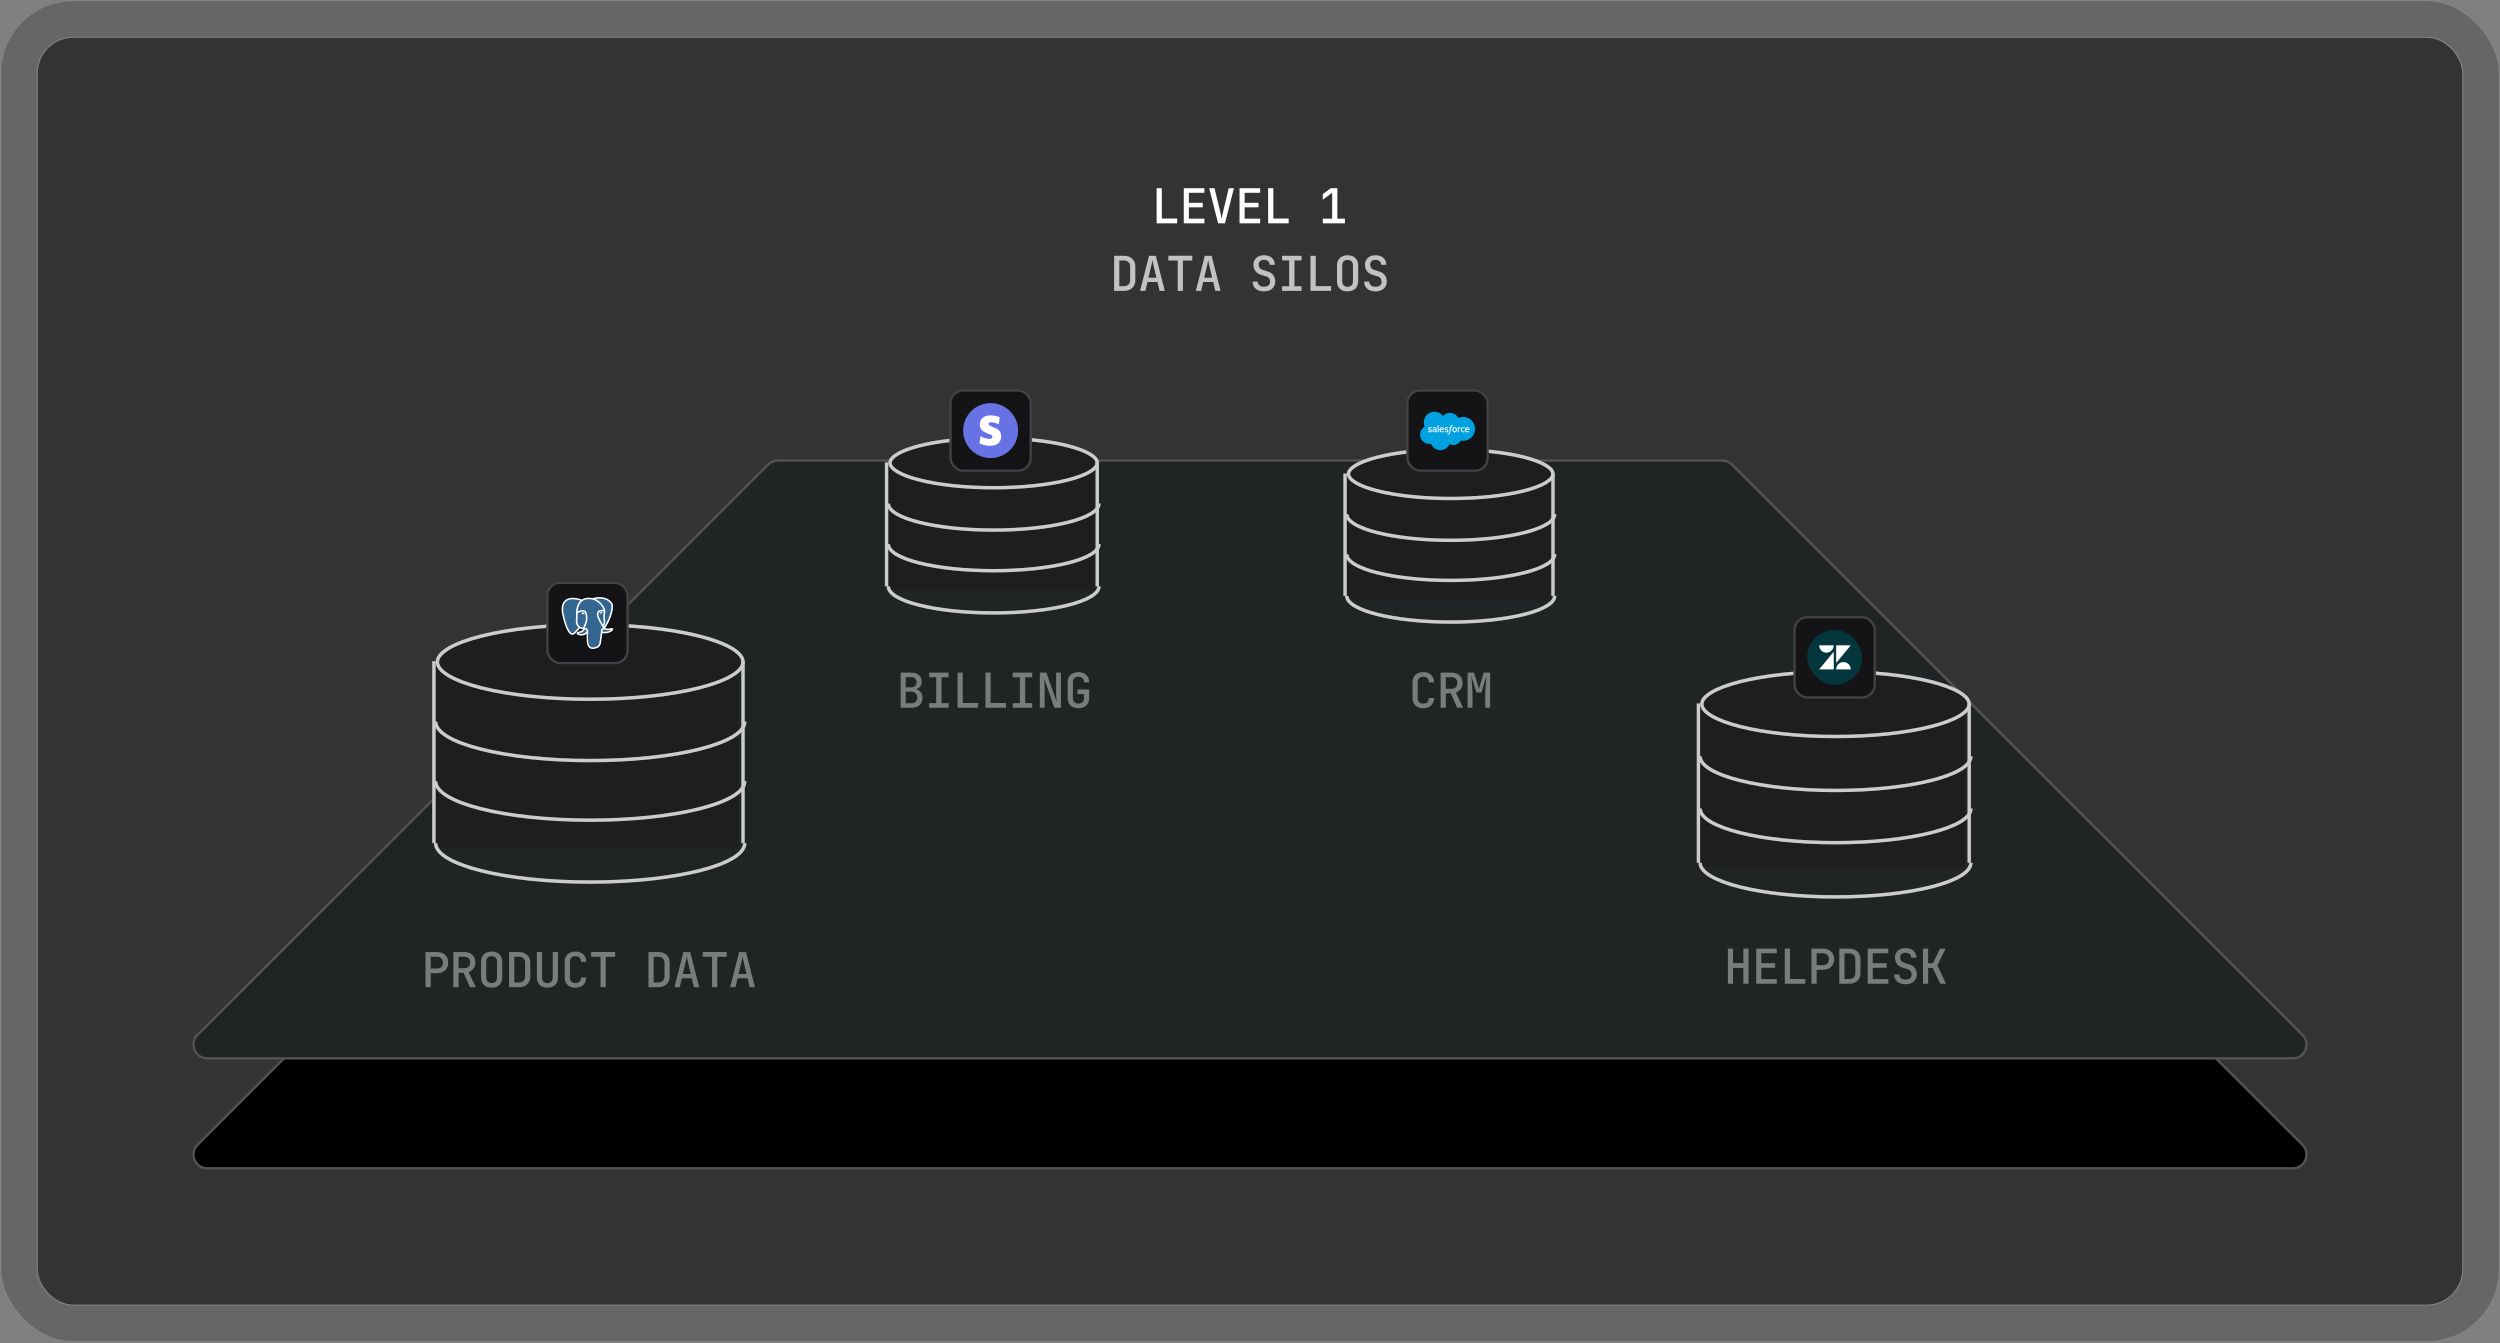 <svg width="2183" height="1173" viewBox="0 0 2183 1173" fill="none" xmlns="http://www.w3.org/2000/svg">
<rect x="0" y="0" width="2183" height="1173" fill="#808080" stroke="none"/>
<rect width="2183" height="1172.16" rx="64" fill="black" fill-opacity="0.2"/>
<rect x="0.5" y="0.5" width="2182" height="1171.16" rx="63.5" stroke="white" stroke-opacity="0.2"/>
<rect x="32" y="32" width="2119" height="1108.16" rx="32" fill="black" fill-opacity="0.5"/>
<rect x="32.5" y="32.5" width="2118" height="1107.16" rx="31.5" stroke="white" stroke-opacity="0.4"/>
<path d="M1503.84 498.158H681.995H679.165C675.983 498.158 672.931 499.421 670.681 501.671L172.495 999.671C164.933 1007.23 170.286 1020.16 180.978 1020.16H2002.02C2012.71 1020.16 2018.07 1007.23 2010.51 999.671L1512.32 501.671C1510.07 499.421 1507.02 498.158 1503.84 498.158Z" fill="black" stroke="#545454" stroke-width="2"/>
<path d="M1503.84 402.158H681.995H679.165C675.983 402.158 672.931 403.421 670.681 405.671L172.495 903.671C164.933 911.23 170.286 924.158 180.978 924.158H2002.02C2012.71 924.158 2018.07 911.23 2010.51 903.671L1512.32 405.671C1510.07 403.421 1507.02 402.158 1503.84 402.158Z" fill="#202425" stroke="#545454" stroke-width="2"/>
<rect x="775.661" y="403.995" width="179.899" height="110.915" fill="#1E1E1E"/>
<path d="M959.618 475.157C959.618 487.969 918.438 498.355 867.639 498.355C816.841 498.355 775.661 487.969 775.661 475.157" stroke="white" stroke-width="3"/>
<path d="M959.618 475.157C959.618 487.969 918.438 498.355 867.639 498.355C816.841 498.355 775.661 487.969 775.661 475.157" stroke="black" stroke-opacity="0.2" stroke-width="3"/>
<path d="M959.618 512.001C959.618 524.813 918.438 535.199 867.639 535.199C816.841 535.199 775.661 524.813 775.661 512.001" stroke="white" stroke-width="3"/>
<path d="M959.618 512.001C959.618 524.813 918.438 535.199 867.639 535.199C816.841 535.199 775.661 524.813 775.661 512.001" stroke="black" stroke-opacity="0.2" stroke-width="3"/>
<path d="M959.618 439.677C959.618 452.489 918.438 462.875 867.639 462.875C816.841 462.875 775.661 452.489 775.661 439.677" stroke="white" stroke-width="3"/>
<path d="M959.618 439.677C959.618 452.489 918.438 462.875 867.639 462.875C816.841 462.875 775.661 452.489 775.661 439.677" stroke="black" stroke-opacity="0.2" stroke-width="3"/>
<path d="M958.118 404.198C958.118 406.55 956.194 409.213 951.621 411.939C947.146 414.608 940.569 417.064 932.311 419.147C915.818 423.307 892.952 425.896 867.639 425.896C842.327 425.896 819.461 423.307 802.968 419.147C794.71 417.064 788.133 414.608 783.657 411.939C779.085 409.213 777.161 406.55 777.161 404.198C777.161 401.846 779.085 399.183 783.657 396.457C788.133 393.788 794.71 391.332 802.968 389.249C819.461 385.089 842.327 382.5 867.639 382.5C892.952 382.5 915.818 385.089 932.311 389.249C940.569 391.332 947.146 393.788 951.621 396.457C956.194 399.183 958.118 401.846 958.118 404.198Z" fill="#1E1E1E"/>
<path d="M958.118 404.198C958.118 406.55 956.194 409.213 951.621 411.939C947.146 414.608 940.569 417.064 932.311 419.147C915.818 423.307 892.952 425.896 867.639 425.896C842.327 425.896 819.461 423.307 802.968 419.147C794.71 417.064 788.133 414.608 783.657 411.939C779.085 409.213 777.161 406.55 777.161 404.198C777.161 401.846 779.085 399.183 783.657 396.457C788.133 393.788 794.71 391.332 802.968 389.249C819.461 385.089 842.327 382.5 867.639 382.5C892.952 382.5 915.818 385.089 932.311 389.249C940.569 391.332 947.146 393.788 951.621 396.457C956.194 399.183 958.118 401.846 958.118 404.198Z" stroke="white" stroke-width="3"/>
<path d="M958.118 404.198C958.118 406.55 956.194 409.213 951.621 411.939C947.146 414.608 940.569 417.064 932.311 419.147C915.818 423.307 892.952 425.896 867.639 425.896C842.327 425.896 819.461 423.307 802.968 419.147C794.71 417.064 788.133 414.608 783.657 411.939C779.085 409.213 777.161 406.55 777.161 404.198C777.161 401.846 779.085 399.183 783.657 396.457C788.133 393.788 794.71 391.332 802.968 389.249C819.461 385.089 842.327 382.5 867.639 382.5C892.952 382.5 915.818 385.089 932.311 389.249C940.569 391.332 947.146 393.788 951.621 396.457C956.194 399.183 958.118 401.846 958.118 404.198Z" stroke="black" stroke-opacity="0.2" stroke-width="3"/>
<line x1="958.118" y1="512.001" x2="958.118" y2="403.743" stroke="#CCCCCC" stroke-width="3"/>
<line x1="774.161" y1="512.001" x2="774.161" y2="403.743" stroke="#CCCCCC" stroke-width="3"/>
<rect x="1176" y="413.695" width="177.551" height="109.468" fill="#1E1E1E"/>
<path d="M1357.56 483.928C1357.56 496.573 1316.91 506.824 1266.78 506.824C1216.64 506.824 1176 496.573 1176 483.928" stroke="white" stroke-width="3"/>
<path d="M1357.56 483.928C1357.56 496.573 1316.91 506.824 1266.78 506.824C1216.64 506.824 1176 496.573 1176 483.928" stroke="black" stroke-opacity="0.2" stroke-width="3"/>
<path d="M1357.56 520.292C1357.56 532.936 1316.91 543.187 1266.78 543.187C1216.64 543.187 1176 532.936 1176 520.292" stroke="white" stroke-width="3"/>
<path d="M1357.56 520.292C1357.56 532.936 1316.91 543.187 1266.78 543.187C1216.64 543.187 1176 532.936 1176 520.292" stroke="black" stroke-opacity="0.2" stroke-width="3"/>
<path d="M1357.56 448.912C1357.56 461.556 1316.91 471.807 1266.78 471.807C1216.64 471.807 1176 461.556 1176 448.912" stroke="white" stroke-width="3"/>
<path d="M1357.56 448.912C1357.56 461.556 1316.91 471.807 1266.78 471.807C1216.64 471.807 1176 461.556 1176 448.912" stroke="black" stroke-opacity="0.2" stroke-width="3"/>
<path d="M1356.06 413.895C1356.06 416.205 1354.17 418.829 1349.65 421.519C1345.24 424.152 1338.75 426.575 1330.6 428.63C1314.32 432.735 1291.76 435.291 1266.78 435.291C1241.8 435.291 1219.23 432.735 1202.96 428.63C1194.81 426.575 1188.32 424.152 1183.9 421.519C1179.39 418.829 1177.5 416.205 1177.5 413.895C1177.5 411.585 1179.39 408.962 1183.9 406.272C1188.32 403.639 1194.81 401.216 1202.96 399.16C1219.23 395.055 1241.8 392.5 1266.78 392.5C1291.76 392.5 1314.32 395.055 1330.6 399.16C1338.75 401.216 1345.24 403.639 1349.65 406.272C1354.17 408.962 1356.06 411.585 1356.06 413.895Z" fill="#1E1E1E"/>
<path d="M1356.06 413.895C1356.06 416.205 1354.17 418.829 1349.65 421.519C1345.24 424.152 1338.75 426.575 1330.6 428.63C1314.32 432.735 1291.76 435.291 1266.78 435.291C1241.8 435.291 1219.23 432.735 1202.96 428.63C1194.81 426.575 1188.32 424.152 1183.9 421.519C1179.39 418.829 1177.5 416.205 1177.5 413.895C1177.5 411.585 1179.39 408.962 1183.9 406.272C1188.32 403.639 1194.81 401.216 1202.96 399.16C1219.23 395.055 1241.8 392.5 1266.78 392.5C1291.76 392.5 1314.32 395.055 1330.6 399.16C1338.75 401.216 1345.24 403.639 1349.65 406.272C1354.17 408.962 1356.06 411.585 1356.06 413.895Z" stroke="white" stroke-width="3"/>
<path d="M1356.06 413.895C1356.06 416.205 1354.17 418.829 1349.65 421.519C1345.24 424.152 1338.75 426.575 1330.6 428.63C1314.32 432.735 1291.76 435.291 1266.78 435.291C1241.8 435.291 1219.23 432.735 1202.96 428.63C1194.81 426.575 1188.32 424.152 1183.9 421.519C1179.39 418.829 1177.5 416.205 1177.5 413.895C1177.5 411.585 1179.39 408.962 1183.9 406.272C1188.32 403.639 1194.81 401.216 1202.96 399.16C1219.23 395.055 1241.8 392.5 1266.78 392.5C1291.76 392.5 1314.32 395.055 1330.6 399.16C1338.75 401.216 1345.24 403.639 1349.65 406.272C1354.17 408.962 1356.06 411.585 1356.06 413.895Z" stroke="black" stroke-opacity="0.2" stroke-width="3"/>
<line x1="1356.06" y1="520.292" x2="1356.06" y2="413.447" stroke="#CCCCCC" stroke-width="3"/>
<line x1="1174.5" y1="520.292" x2="1174.5" y2="413.447" stroke="#CCCCCC" stroke-width="3"/>
<rect x="1484.56" y="614.554" width="231.218" height="142.555" fill="#1E1E1E"/>
<path d="M1720.99 706.017C1720.99 722.484 1668.07 735.833 1602.78 735.833C1537.49 735.833 1484.56 722.484 1484.56 706.017" stroke="white" stroke-width="3"/>
<path d="M1720.99 706.017C1720.99 722.484 1668.07 735.833 1602.78 735.833C1537.49 735.833 1484.56 722.484 1484.56 706.017" stroke="black" stroke-opacity="0.2" stroke-width="3"/>
<path d="M1720.99 753.371C1720.99 769.838 1668.07 783.187 1602.78 783.187C1537.49 783.187 1484.56 769.838 1484.56 753.371" stroke="white" stroke-width="3"/>
<path d="M1720.99 753.371C1720.99 769.838 1668.07 783.187 1602.78 783.187C1537.49 783.187 1484.56 769.838 1484.56 753.371" stroke="black" stroke-opacity="0.2" stroke-width="3"/>
<path d="M1720.99 660.416C1720.99 676.883 1668.07 690.231 1602.78 690.231C1537.49 690.231 1484.56 676.883 1484.56 660.416" stroke="white" stroke-width="3"/>
<path d="M1720.99 660.416C1720.99 676.883 1668.07 690.231 1602.78 690.231C1537.49 690.231 1484.56 676.883 1484.56 660.416" stroke="black" stroke-opacity="0.2" stroke-width="3"/>
<path d="M1719.49 614.816C1719.49 618.081 1716.84 621.615 1710.94 625.133C1705.13 628.594 1696.64 631.762 1686 634.444C1664.76 639.802 1635.34 643.131 1602.78 643.131C1570.22 643.131 1540.79 639.802 1519.55 634.444C1508.92 631.762 1500.42 628.594 1494.62 625.133C1488.72 621.615 1486.06 618.081 1486.06 614.816C1486.06 611.55 1488.72 608.017 1494.62 604.498C1500.42 601.038 1508.92 597.869 1519.55 595.187C1540.79 589.83 1570.22 586.5 1602.78 586.5C1635.34 586.5 1664.76 589.83 1686 595.187C1696.64 597.869 1705.13 601.038 1710.94 604.498C1716.84 608.017 1719.49 611.55 1719.49 614.816Z" fill="#1E1E1E"/>
<path d="M1719.49 614.816C1719.49 618.081 1716.84 621.615 1710.94 625.133C1705.13 628.594 1696.64 631.762 1686 634.444C1664.76 639.802 1635.34 643.131 1602.78 643.131C1570.22 643.131 1540.79 639.802 1519.55 634.444C1508.92 631.762 1500.42 628.594 1494.62 625.133C1488.72 621.615 1486.06 618.081 1486.06 614.816C1486.06 611.55 1488.72 608.017 1494.62 604.498C1500.42 601.038 1508.92 597.869 1519.55 595.187C1540.79 589.83 1570.22 586.5 1602.78 586.5C1635.34 586.5 1664.76 589.83 1686 595.187C1696.64 597.869 1705.13 601.038 1710.94 604.498C1716.84 608.017 1719.49 611.55 1719.49 614.816Z" stroke="white" stroke-width="3"/>
<path d="M1719.49 614.816C1719.49 618.081 1716.84 621.615 1710.94 625.133C1705.13 628.594 1696.64 631.762 1686 634.444C1664.76 639.802 1635.34 643.131 1602.78 643.131C1570.22 643.131 1540.79 639.802 1519.55 634.444C1508.92 631.762 1500.42 628.594 1494.62 625.133C1488.72 621.615 1486.06 618.081 1486.06 614.816C1486.06 611.55 1488.72 608.017 1494.62 604.498C1500.42 601.038 1508.92 597.869 1519.55 595.187C1540.79 589.83 1570.22 586.5 1602.78 586.5C1635.34 586.5 1664.76 589.83 1686 595.187C1696.64 597.869 1705.13 601.038 1710.94 604.498C1716.84 608.017 1719.49 611.55 1719.49 614.816Z" stroke="black" stroke-opacity="0.2" stroke-width="3"/>
<line x1="1719.5" y1="753.371" x2="1719.5" y2="614.231" stroke="#CCCCCC" stroke-width="3"/>
<line x1="1483.06" y1="753.371" x2="1483.06" y2="614.231" stroke="#CCCCCC" stroke-width="3"/>
<rect x="380.408" y="577.738" width="263.952" height="162.738" fill="#1E1E1E"/>
<path d="M650.314 682.15C650.314 700.948 589.894 716.187 515.361 716.187C440.829 716.187 380.408 700.948 380.408 682.15" stroke="white" stroke-width="3"/>
<path d="M650.314 682.15C650.314 700.948 589.894 716.187 515.361 716.187C440.829 716.187 380.408 700.948 380.408 682.15" stroke="black" stroke-opacity="0.2" stroke-width="3"/>
<path d="M650.314 736.208C650.314 755.007 589.894 770.245 515.361 770.245C440.829 770.245 380.408 755.007 380.408 736.208" stroke="white" stroke-width="3"/>
<path d="M650.314 736.208C650.314 755.007 589.894 770.245 515.361 770.245C440.829 770.245 380.408 755.007 380.408 736.208" stroke="black" stroke-opacity="0.2" stroke-width="3"/>
<path d="M650.314 630.093C650.314 648.891 589.894 664.13 515.361 664.13C440.829 664.13 380.408 648.891 380.408 630.093" stroke="white" stroke-width="3"/>
<path d="M650.314 630.093C650.314 648.891 589.894 664.13 515.361 664.13C440.829 664.13 380.408 648.891 380.408 630.093" stroke="black" stroke-opacity="0.2" stroke-width="3"/>
<path d="M648.814 578.037C648.814 581.885 645.688 585.974 638.941 589.997C632.291 593.963 622.567 597.587 610.421 600.65C586.15 606.771 552.541 610.574 515.361 610.574C478.182 610.574 444.572 606.771 420.302 600.65C408.155 597.587 398.432 593.963 391.782 589.997C385.035 585.974 381.908 581.885 381.908 578.037C381.908 574.189 385.035 570.1 391.782 566.077C398.432 562.111 408.155 558.487 420.302 555.424C444.572 549.302 478.182 545.5 515.361 545.5C552.541 545.5 586.15 549.302 610.421 555.424C622.567 558.487 632.291 562.111 638.941 566.077C645.688 570.1 648.814 574.189 648.814 578.037Z" fill="#1E1E1E"/>
<path d="M648.814 578.037C648.814 581.885 645.688 585.974 638.941 589.997C632.291 593.963 622.567 597.587 610.421 600.65C586.15 606.771 552.541 610.574 515.361 610.574C478.182 610.574 444.572 606.771 420.302 600.65C408.155 597.587 398.432 593.963 391.782 589.997C385.035 585.974 381.908 581.885 381.908 578.037C381.908 574.189 385.035 570.1 391.782 566.077C398.432 562.111 408.155 558.487 420.302 555.424C444.572 549.302 478.182 545.5 515.361 545.5C552.541 545.5 586.15 549.302 610.421 555.424C622.567 558.487 632.291 562.111 638.941 566.077C645.688 570.1 648.814 574.189 648.814 578.037Z" stroke="white" stroke-width="3"/>
<path d="M648.814 578.037C648.814 581.885 645.688 585.974 638.941 589.997C632.291 593.963 622.567 597.587 610.421 600.65C586.15 606.771 552.541 610.574 515.361 610.574C478.182 610.574 444.572 606.771 420.302 600.65C408.155 597.587 398.432 593.963 391.782 589.997C385.035 585.974 381.908 581.885 381.908 578.037C381.908 574.189 385.035 570.1 391.782 566.077C398.432 562.111 408.155 558.487 420.302 555.424C444.572 549.302 478.182 545.5 515.361 545.5C552.541 545.5 586.15 549.302 610.421 555.424C622.567 558.487 632.291 562.111 638.941 566.077C645.688 570.1 648.814 574.189 648.814 578.037Z" stroke="black" stroke-opacity="0.2" stroke-width="3"/>
<line x1="648.814" y1="736.208" x2="648.814" y2="577.37" stroke="#CCCCCC" stroke-width="3"/>
<line x1="378.908" y1="736.208" x2="378.908" y2="577.37" stroke="#CCCCCC" stroke-width="3"/>
<path opacity="0.7" d="M972.848 254V223.34H981.416C983.432 223.34 985.182 223.732 986.666 224.516C988.15 225.272 989.298 226.35 990.11 227.75C990.95 229.15 991.37 230.802 991.37 232.706V244.592C991.37 246.468 990.95 248.12 990.11 249.548C989.298 250.976 988.15 252.082 986.666 252.866C985.182 253.622 983.432 254 981.416 254H972.848ZM977.384 249.884H981.416C983.096 249.884 984.412 249.422 985.364 248.498C986.344 247.546 986.834 246.244 986.834 244.592V232.706C986.834 231.082 986.344 229.808 985.364 228.884C984.412 227.932 983.096 227.456 981.416 227.456H977.384V249.884ZM995.512 254L1003.32 223.34H1009.29L1017.1 254H1012.52L1010.67 246.23H1001.98L1000.13 254H995.512ZM1002.82 242.492H1009.79L1007.69 233.63C1007.33 232.062 1007.02 230.704 1006.77 229.556C1006.54 228.38 1006.39 227.582 1006.31 227.162C1006.22 227.582 1006.07 228.38 1005.84 229.556C1005.62 230.704 1005.31 232.048 1004.92 233.588L1002.82 242.492ZM1028.38 254V227.498H1020.19V223.298H1041.11V227.498H1032.92V254H1028.38ZM1044.2 254L1052.01 223.34H1057.97L1065.79 254H1061.21L1059.36 246.23H1050.67L1048.82 254H1044.2ZM1051.51 242.492H1058.48L1056.38 233.63C1056.01 232.062 1055.71 230.704 1055.45 229.556C1055.23 228.38 1055.08 227.582 1054.99 227.162C1054.91 227.582 1054.75 228.38 1054.53 229.556C1054.31 230.704 1054 232.048 1053.61 233.588L1051.51 242.492ZM1103.81 254.42C1101.73 254.42 1099.96 254.084 1098.47 253.412C1096.99 252.712 1095.84 251.732 1095.03 250.472C1094.22 249.184 1093.81 247.658 1093.81 245.894H1098.3C1098.3 247.294 1098.79 248.4 1099.77 249.212C1100.75 249.996 1102.11 250.388 1103.85 250.388C1105.47 250.388 1106.75 249.996 1107.67 249.212C1108.59 248.428 1109.06 247.35 1109.06 245.978C1109.06 244.83 1108.73 243.836 1108.09 242.996C1107.47 242.156 1106.58 241.582 1105.4 241.274L1101.54 240.14C1099.3 239.496 1097.56 238.404 1096.33 236.864C1095.13 235.296 1094.52 233.434 1094.52 231.278C1094.52 229.598 1094.9 228.128 1095.66 226.868C1096.41 225.608 1097.49 224.628 1098.89 223.928C1100.29 223.228 1101.94 222.878 1103.85 222.878C1106.65 222.878 1108.89 223.634 1110.57 225.146C1112.28 226.658 1113.14 228.688 1113.17 231.236H1108.64C1108.64 229.892 1108.2 228.842 1107.33 228.086C1106.49 227.302 1105.3 226.91 1103.76 226.91C1102.28 226.91 1101.12 227.274 1100.28 228.002C1099.44 228.702 1099.02 229.696 1099.02 230.984C1099.02 232.132 1099.33 233.126 1099.94 233.966C1100.59 234.806 1101.5 235.394 1102.67 235.73L1106.58 236.906C1108.82 237.522 1110.54 238.614 1111.74 240.182C1112.95 241.75 1113.55 243.626 1113.55 245.81C1113.55 247.518 1113.14 249.03 1112.33 250.346C1111.52 251.634 1110.39 252.642 1108.93 253.37C1107.47 254.07 1105.77 254.42 1103.81 254.42ZM1119.54 254V249.968H1125.71V227.372H1119.54V223.34H1136.51V227.372H1130.33V249.968H1136.51V254H1119.54ZM1144.35 254V223.34H1148.88V249.842H1162.28V254H1144.35ZM1176.71 254.42C1174.81 254.42 1173.15 254.07 1171.75 253.37C1170.38 252.642 1169.32 251.606 1168.56 250.262C1167.83 248.89 1167.47 247.294 1167.47 245.474V231.866C1167.47 230.018 1167.83 228.422 1168.56 227.078C1169.32 225.734 1170.38 224.712 1171.75 224.012C1173.15 223.284 1174.81 222.92 1176.71 222.92C1178.61 222.92 1180.25 223.284 1181.62 224.012C1183.02 224.712 1184.09 225.734 1184.82 227.078C1185.57 228.422 1185.95 230.004 1185.95 231.824V245.474C1185.95 247.294 1185.57 248.89 1184.82 250.262C1184.09 251.606 1183.02 252.642 1181.62 253.37C1180.25 254.07 1178.61 254.42 1176.71 254.42ZM1176.71 250.388C1178.25 250.388 1179.41 249.968 1180.2 249.128C1181.01 248.26 1181.41 247.042 1181.41 245.474V231.866C1181.41 230.27 1181.01 229.052 1180.2 228.212C1179.41 227.372 1178.25 226.952 1176.71 226.952C1175.2 226.952 1174.04 227.372 1173.22 228.212C1172.41 229.052 1172.01 230.27 1172.01 231.866V245.474C1172.01 247.042 1172.41 248.26 1173.22 249.128C1174.04 249.968 1175.2 250.388 1176.71 250.388ZM1201.18 254.42C1199.11 254.42 1197.33 254.084 1195.85 253.412C1194.36 252.712 1193.21 251.732 1192.4 250.472C1191.59 249.184 1191.18 247.658 1191.18 245.894H1195.68C1195.68 247.294 1196.17 248.4 1197.15 249.212C1198.13 249.996 1199.49 250.388 1201.22 250.388C1202.85 250.388 1204.12 249.996 1205.04 249.212C1205.97 248.428 1206.43 247.35 1206.43 245.978C1206.43 244.83 1206.11 243.836 1205.46 242.996C1204.85 242.156 1203.95 241.582 1202.78 241.274L1198.91 240.14C1196.67 239.496 1194.94 238.404 1193.7 236.864C1192.5 235.296 1191.9 233.434 1191.9 231.278C1191.9 229.598 1192.28 228.128 1193.03 226.868C1193.79 225.608 1194.87 224.628 1196.27 223.928C1197.67 223.228 1199.32 222.878 1201.22 222.878C1204.02 222.878 1206.26 223.634 1207.94 225.146C1209.65 226.658 1210.52 228.688 1210.55 231.236H1206.01C1206.01 229.892 1205.58 228.842 1204.71 228.086C1203.87 227.302 1202.68 226.91 1201.14 226.91C1199.65 226.91 1198.49 227.274 1197.65 228.002C1196.81 228.702 1196.39 229.696 1196.39 230.984C1196.39 232.132 1196.7 233.126 1197.32 233.966C1197.96 234.806 1198.87 235.394 1200.05 235.73L1203.95 236.906C1206.19 237.522 1207.91 238.614 1209.12 240.182C1210.32 241.75 1210.92 243.626 1210.92 245.81C1210.92 247.518 1210.52 249.03 1209.71 250.346C1208.89 251.634 1207.76 252.642 1206.3 253.37C1204.85 254.07 1203.14 254.42 1201.18 254.42Z" fill="white"/>
<path d="M1009.96 195V164.34H1014.49V190.842H1027.89V195H1009.96ZM1033.67 195V164.34H1051.69V168.372H1038.12V177.066H1050.22V181.056H1038.12V190.968H1051.69V195H1033.67ZM1063.64 195L1055.87 164.34H1060.53L1065.45 184.752C1065.75 185.956 1066.02 187.16 1066.24 188.364C1066.5 189.54 1066.68 190.464 1066.79 191.136C1066.9 190.464 1067.06 189.54 1067.25 188.364C1067.48 187.16 1067.74 185.942 1068.05 184.71L1072.92 164.34H1077.46L1069.65 195H1063.64ZM1082.36 195V164.34H1100.37V168.372H1086.81V177.066H1098.9V181.056H1086.81V190.968H1100.37V195H1082.36ZM1107.33 195V164.34H1111.87V190.842H1125.26V195H1107.33ZM1155.09 195V190.968H1163.24V168.288L1155.05 174.378V169.464L1162.06 164.34H1167.78V190.968H1174.37V195H1155.09Z" fill="white"/>
<path opacity="0.4" d="M371.546 862V831.34H381.584C383.572 831.34 385.294 831.718 386.75 832.474C388.234 833.23 389.368 834.308 390.152 835.708C390.964 837.08 391.37 838.704 391.37 840.58C391.37 842.428 390.964 844.052 390.152 845.452C389.34 846.852 388.206 847.93 386.75 848.686C385.294 849.442 383.572 849.82 381.584 849.82H376.082V862H371.546ZM376.082 845.746H381.584C383.152 845.746 384.398 845.284 385.322 844.36C386.274 843.408 386.75 842.148 386.75 840.58C386.75 838.984 386.274 837.724 385.322 836.8C384.398 835.876 383.152 835.414 381.584 835.414H376.082V845.746ZM395.89 862V831.34H405.508C407.44 831.34 409.12 831.718 410.548 832.474C411.976 833.202 413.082 834.238 413.866 835.582C414.678 836.926 415.084 838.508 415.084 840.328C415.084 842.372 414.552 844.15 413.488 845.662C412.452 847.146 411.038 848.196 409.246 848.812L415.504 862H410.338L404.752 849.4H400.426V862H395.89ZM400.426 845.41H405.508C407.02 845.41 408.224 844.962 409.12 844.066C410.016 843.142 410.464 841.924 410.464 840.412C410.464 838.844 410.016 837.612 409.12 836.716C408.224 835.82 407.02 835.372 405.508 835.372H400.426V845.41ZM429.306 862.42C427.402 862.42 425.75 862.07 424.35 861.37C422.978 860.642 421.914 859.606 421.158 858.262C420.43 856.89 420.066 855.294 420.066 853.474V839.866C420.066 838.018 420.43 836.422 421.158 835.078C421.914 833.734 422.978 832.712 424.35 832.012C425.75 831.284 427.402 830.92 429.306 830.92C431.21 830.92 432.848 831.284 434.22 832.012C435.62 832.712 436.684 833.734 437.412 835.078C438.168 836.422 438.546 838.004 438.546 839.824V853.474C438.546 855.294 438.168 856.89 437.412 858.262C436.684 859.606 435.62 860.642 434.22 861.37C432.848 862.07 431.21 862.42 429.306 862.42ZM429.306 858.388C430.846 858.388 432.008 857.968 432.792 857.128C433.604 856.26 434.01 855.042 434.01 853.474V839.866C434.01 838.27 433.604 837.052 432.792 836.212C432.008 835.372 430.846 834.952 429.306 834.952C427.794 834.952 426.632 835.372 425.82 836.212C425.008 837.052 424.602 838.27 424.602 839.866V853.474C424.602 855.042 425.008 856.26 425.82 857.128C426.632 857.968 427.794 858.388 429.306 858.388ZM444.535 862V831.34H453.103C455.119 831.34 456.869 831.732 458.353 832.516C459.837 833.272 460.985 834.35 461.797 835.75C462.637 837.15 463.057 838.802 463.057 840.706V852.592C463.057 854.468 462.637 856.12 461.797 857.548C460.985 858.976 459.837 860.082 458.353 860.866C456.869 861.622 455.119 862 453.103 862H444.535ZM449.071 857.884H453.103C454.783 857.884 456.099 857.422 457.051 856.498C458.031 855.546 458.521 854.244 458.521 852.592V840.706C458.521 839.082 458.031 837.808 457.051 836.884C456.099 835.932 454.783 835.456 453.103 835.456H449.071V857.884ZM477.993 862.42C475.053 862.42 472.785 861.622 471.189 860.026C469.593 858.402 468.795 856.204 468.795 853.432V831.34H473.331V853.432C473.331 854.972 473.709 856.19 474.465 857.086C475.249 857.982 476.425 858.43 477.993 858.43C479.533 858.43 480.695 857.982 481.479 857.086C482.263 856.19 482.655 854.972 482.655 853.432V831.34H487.191V853.432C487.191 856.204 486.393 858.402 484.797 860.026C483.201 861.622 480.933 862.42 477.993 862.42ZM502.504 862.42C500.6 862.42 498.934 862.07 497.506 861.37C496.106 860.642 495.014 859.606 494.23 858.262C493.474 856.89 493.096 855.294 493.096 853.474V839.866C493.096 838.018 493.474 836.422 494.23 835.078C495.014 833.734 496.106 832.712 497.506 832.012C498.934 831.284 500.6 830.92 502.504 830.92C504.408 830.92 506.06 831.284 507.46 832.012C508.86 832.74 509.938 833.776 510.694 835.12C511.478 836.436 511.87 838.018 511.87 839.866H507.334C507.334 838.27 506.914 837.052 506.074 836.212C505.234 835.372 504.044 834.952 502.504 834.952C500.964 834.952 499.76 835.372 498.892 836.212C498.052 837.052 497.632 838.256 497.632 839.824V853.474C497.632 855.042 498.052 856.26 498.892 857.128C499.76 857.968 500.964 858.388 502.504 858.388C504.044 858.388 505.234 857.968 506.074 857.128C506.914 856.26 507.334 855.042 507.334 853.474H511.87C511.87 855.294 511.478 856.876 510.694 858.22C509.938 859.564 508.86 860.6 507.46 861.328C506.06 862.056 504.408 862.42 502.504 862.42ZM524.412 862V835.498H516.222V831.298H537.138V835.498H528.948V862H524.412ZM566.253 862V831.34H574.821C576.837 831.34 578.587 831.732 580.071 832.516C581.555 833.272 582.703 834.35 583.515 835.75C584.355 837.15 584.775 838.802 584.775 840.706V852.592C584.775 854.468 584.355 856.12 583.515 857.548C582.703 858.976 581.555 860.082 580.071 860.866C578.587 861.622 576.837 862 574.821 862H566.253ZM570.789 857.884H574.821C576.501 857.884 577.817 857.422 578.769 856.498C579.749 855.546 580.239 854.244 580.239 852.592V840.706C580.239 839.082 579.749 837.808 578.769 836.884C577.817 835.932 576.501 835.456 574.821 835.456H570.789V857.884ZM588.917 862L596.729 831.34H602.693L610.505 862H605.927L604.079 854.23H595.385L593.537 862H588.917ZM596.225 850.492H603.197L601.097 841.63C600.733 840.062 600.425 838.704 600.173 837.556C599.949 836.38 599.795 835.582 599.711 835.162C599.627 835.582 599.473 836.38 599.249 837.556C599.025 838.704 598.717 840.048 598.325 841.588L596.225 850.492ZM621.786 862V835.498H613.596V831.298H634.512V835.498H626.322V862H621.786ZM637.604 862L645.416 831.34H651.38L659.192 862H654.614L652.766 854.23H644.072L642.224 862H637.604ZM644.912 850.492H651.884L649.784 841.63C649.42 840.062 649.112 838.704 648.86 837.556C648.636 836.38 648.482 835.582 648.398 835.162C648.314 835.582 648.16 836.38 647.936 837.556C647.712 838.704 647.404 840.048 647.012 841.588L644.912 850.492Z" fill="white"/>
<path opacity="0.4" d="M1242.83 618.42C1240.93 618.42 1239.26 618.07 1237.83 617.37C1236.43 616.642 1235.34 615.606 1234.56 614.262C1233.8 612.89 1233.42 611.294 1233.42 609.474V595.866C1233.42 594.018 1233.8 592.422 1234.56 591.078C1235.34 589.734 1236.43 588.712 1237.83 588.012C1239.26 587.284 1240.93 586.92 1242.83 586.92C1244.74 586.92 1246.39 587.284 1247.79 588.012C1249.19 588.74 1250.27 589.776 1251.02 591.12C1251.81 592.436 1252.2 594.018 1252.2 595.866H1247.66C1247.66 594.27 1247.24 593.052 1246.4 592.212C1245.56 591.372 1244.37 590.952 1242.83 590.952C1241.29 590.952 1240.09 591.372 1239.22 592.212C1238.38 593.052 1237.96 594.256 1237.96 595.824V609.474C1237.96 611.042 1238.38 612.26 1239.22 613.128C1240.09 613.968 1241.29 614.388 1242.83 614.388C1244.37 614.388 1245.56 613.968 1246.4 613.128C1247.24 612.26 1247.66 611.042 1247.66 609.474H1252.2C1252.2 611.294 1251.81 612.876 1251.02 614.22C1250.27 615.564 1249.19 616.6 1247.79 617.328C1246.39 618.056 1244.74 618.42 1242.83 618.42ZM1257.94 618V587.34H1267.55C1269.49 587.34 1271.17 587.718 1272.59 588.474C1274.02 589.202 1275.13 590.238 1275.91 591.582C1276.72 592.926 1277.13 594.508 1277.13 596.328C1277.13 598.372 1276.6 600.15 1275.53 601.662C1274.5 603.146 1273.08 604.196 1271.29 604.812L1277.55 618H1272.38L1266.8 605.4H1262.47V618H1257.94ZM1262.47 601.41H1267.55C1269.07 601.41 1270.27 600.962 1271.17 600.066C1272.06 599.142 1272.51 597.924 1272.51 596.412C1272.51 594.844 1272.06 593.612 1271.17 592.716C1270.27 591.82 1269.07 591.372 1267.55 591.372H1262.47V601.41ZM1281.52 618V587.34H1287.11L1290.18 597.168C1290.48 598.092 1290.75 598.988 1290.97 599.856C1291.2 600.696 1291.35 601.326 1291.44 601.746C1291.55 601.326 1291.7 600.696 1291.9 599.856C1292.12 598.988 1292.37 598.092 1292.65 597.168L1295.59 587.34H1301.18V618H1296.9V607.668C1296.9 606.352 1296.92 604.896 1296.98 603.3C1297.06 601.676 1297.18 600.052 1297.32 598.428C1297.46 596.776 1297.6 595.208 1297.74 593.724C1297.88 592.212 1298 590.896 1298.11 589.776L1293.58 604.686H1289.21L1284.59 589.776C1284.73 590.868 1284.87 592.142 1285.01 593.598C1285.15 595.026 1285.28 596.552 1285.39 598.176C1285.5 599.8 1285.6 601.438 1285.68 603.09C1285.77 604.714 1285.81 606.24 1285.81 607.668V618H1281.52Z" fill="white"/>
<path opacity="0.4" d="M1508.78 859V828.34H1513.31V841.024H1522.3V828.34H1526.84V859H1522.3V845.224H1513.31V859H1508.78ZM1533.5 859V828.34H1551.52V832.372H1537.95V841.066H1550.05V845.056H1537.95V854.968H1551.52V859H1533.5ZM1558.47 859V828.34H1563.01V854.842H1576.4V859H1558.47ZM1581.76 859V828.34H1591.8C1593.79 828.34 1595.51 828.718 1596.97 829.474C1598.45 830.23 1599.59 831.308 1600.37 832.708C1601.18 834.08 1601.59 835.704 1601.59 837.58C1601.59 839.428 1601.18 841.052 1600.37 842.452C1599.56 843.852 1598.42 844.93 1596.97 845.686C1595.51 846.442 1593.79 846.82 1591.8 846.82H1586.3V859H1581.76ZM1586.3 842.746H1591.8C1593.37 842.746 1594.62 842.284 1595.54 841.36C1596.49 840.408 1596.97 839.148 1596.97 837.58C1596.97 835.984 1596.49 834.724 1595.54 833.8C1594.62 832.876 1593.37 832.414 1591.8 832.414H1586.3V842.746ZM1606.07 859V828.34H1614.63C1616.65 828.34 1618.4 828.732 1619.88 829.516C1621.37 830.272 1622.52 831.35 1623.33 832.75C1624.17 834.15 1624.59 835.802 1624.59 837.706V849.592C1624.59 851.468 1624.17 853.12 1623.33 854.548C1622.52 855.976 1621.37 857.082 1619.88 857.866C1618.4 858.622 1616.65 859 1614.63 859H1606.07ZM1610.6 854.884H1614.63C1616.31 854.884 1617.63 854.422 1618.58 853.498C1619.56 852.546 1620.05 851.244 1620.05 849.592V837.706C1620.05 836.082 1619.56 834.808 1618.58 833.884C1617.63 832.932 1616.31 832.456 1614.63 832.456H1610.6V854.884ZM1630.87 859V828.34H1648.89V832.372H1635.32V841.066H1647.42V845.056H1635.32V854.968H1648.89V859H1630.87ZM1663.99 859.42C1661.92 859.42 1660.14 859.084 1658.66 858.412C1657.18 857.712 1656.03 856.732 1655.22 855.472C1654.4 854.184 1654 852.658 1654 850.894H1658.49C1658.49 852.294 1658.98 853.4 1659.96 854.212C1660.94 854.996 1662.3 855.388 1664.04 855.388C1665.66 855.388 1666.93 854.996 1667.86 854.212C1668.78 853.428 1669.24 852.35 1669.24 850.978C1669.24 849.83 1668.92 848.836 1668.28 847.996C1667.66 847.156 1666.77 846.582 1665.59 846.274L1661.73 845.14C1659.49 844.496 1657.75 843.404 1656.52 841.864C1655.31 840.296 1654.71 838.434 1654.71 836.278C1654.71 834.598 1655.09 833.128 1655.85 831.868C1656.6 830.608 1657.68 829.628 1659.08 828.928C1660.48 828.228 1662.13 827.878 1664.04 827.878C1666.84 827.878 1669.08 828.634 1670.76 830.146C1672.46 831.658 1673.33 833.688 1673.36 836.236H1668.82C1668.82 834.892 1668.39 833.842 1667.52 833.086C1666.68 832.302 1665.49 831.91 1663.95 831.91C1662.47 831.91 1661.31 832.274 1660.47 833.002C1659.63 833.702 1659.21 834.696 1659.21 835.984C1659.21 837.132 1659.51 838.126 1660.13 838.966C1660.77 839.806 1661.68 840.394 1662.86 840.73L1666.77 841.906C1669.01 842.522 1670.73 843.614 1671.93 845.182C1673.14 846.75 1673.74 848.626 1673.74 850.81C1673.74 852.518 1673.33 854.03 1672.52 855.346C1671.71 856.634 1670.57 857.642 1669.12 858.37C1667.66 859.07 1665.95 859.42 1663.99 859.42ZM1679.14 859V828.34H1683.67V841.108H1687.75L1694.01 828.34H1698.96L1691.74 843.04L1699.3 859H1694.22L1687.66 845.182H1683.67V859H1679.14Z" fill="white"/>
<path opacity="0.4" d="M786.447 618V587.34H795.477C798.389 587.34 800.671 588.04 802.323 589.44C803.975 590.84 804.801 592.772 804.801 595.236C804.801 596.636 804.493 597.854 803.877 598.89C803.289 599.898 802.463 600.682 801.399 601.242C800.335 601.802 799.089 602.082 797.661 602.082V601.662C799.201 601.634 800.559 601.928 801.735 602.544C802.911 603.132 803.835 604.014 804.507 605.19C805.179 606.366 805.515 607.766 805.515 609.39C805.515 611.126 805.123 612.652 804.339 613.968C803.583 615.256 802.491 616.25 801.063 616.95C799.663 617.65 797.997 618 796.065 618H786.447ZM790.857 614.094H795.687C797.311 614.094 798.599 613.66 799.551 612.792C800.503 611.924 800.979 610.72 800.979 609.18C800.979 607.612 800.503 606.352 799.551 605.4C798.599 604.448 797.311 603.972 795.687 603.972H790.857V614.094ZM790.857 600.192H795.435C796.947 600.192 798.137 599.786 799.005 598.974C799.873 598.162 800.307 597.07 800.307 595.698C800.307 594.326 799.873 593.248 799.005 592.464C798.137 591.652 796.961 591.246 795.477 591.246H790.857V600.192ZM811.337 618V613.968H817.511V591.372H811.337V587.34H828.305V591.372H822.131V613.968H828.305V618H811.337ZM836.143 618V587.34H840.679V613.842H854.077V618H836.143ZM860.486 618V587.34H865.022V613.842H878.42V618H860.486ZM884.368 618V613.968H890.542V591.372H884.368V587.34H901.336V591.372H895.162V613.968H901.336V618H884.368ZM907.997 618V587.34H913.709L922.655 612.834C922.599 612.022 922.529 611.056 922.445 609.936C922.361 608.816 922.291 607.654 922.235 606.45C922.207 605.246 922.193 604.154 922.193 603.174V587.34H926.393V618H920.681L911.777 592.506C911.833 593.234 911.889 594.144 911.945 595.236C912.029 596.328 912.085 597.462 912.113 598.638C912.169 599.814 912.197 600.906 912.197 601.914V618H907.997ZM941.707 618.42C939.803 618.42 938.137 618.07 936.709 617.37C935.309 616.642 934.217 615.606 933.433 614.262C932.677 612.89 932.299 611.294 932.299 609.474V595.866C932.299 594.018 932.677 592.422 933.433 591.078C934.217 589.734 935.309 588.712 936.709 588.012C938.137 587.284 939.803 586.92 941.707 586.92C943.611 586.92 945.263 587.284 946.663 588.012C948.063 588.74 949.141 589.776 949.897 591.12C950.681 592.436 951.073 594.018 951.073 595.866H946.537C946.537 594.27 946.117 593.052 945.277 592.212C944.437 591.372 943.247 590.952 941.707 590.952C940.167 590.952 938.963 591.372 938.095 592.212C937.255 593.052 936.835 594.256 936.835 595.824V609.474C936.835 611.042 937.255 612.26 938.095 613.128C938.963 613.996 940.167 614.43 941.707 614.43C943.247 614.43 944.437 613.996 945.277 613.128C946.117 612.26 946.537 611.042 946.537 609.474V606.03H940.825V602.04H951.073V609.474C951.073 611.294 950.681 612.876 949.897 614.22C949.141 615.564 948.063 616.6 946.663 617.328C945.263 618.056 943.611 618.42 941.707 618.42Z" fill="white"/>
<rect x="1228" y="340" width="72" height="72" rx="12" fill="#141416"/>
<rect x="1229" y="341" width="70" height="70" rx="11" stroke="white" stroke-opacity="0.2" stroke-width="2"/>
<path d="M1259.97 363.164C1261.52 361.551 1263.68 360.551 1266.06 360.551C1269.23 360.551 1271.99 362.318 1273.47 364.941C1274.78 364.352 1276.21 364.049 1277.65 364.051C1283.37 364.051 1288 368.724 1288 374.489C1288 380.255 1283.37 384.928 1277.65 384.928C1276.95 384.928 1276.27 384.859 1275.61 384.725C1274.32 387.038 1271.85 388.6 1269.01 388.6C1267.86 388.602 1266.73 388.341 1265.7 387.838C1264.39 390.93 1261.33 393.097 1257.76 393.097C1254.04 393.097 1250.87 390.746 1249.66 387.448C1249.13 387.561 1248.58 387.62 1248.01 387.62C1243.59 387.62 1240 383.995 1240 379.525C1240 378.108 1240.37 376.715 1241.07 375.484C1241.77 374.254 1242.78 373.23 1244.01 372.513C1243.5 371.344 1243.24 370.084 1243.24 368.81C1243.24 363.668 1247.41 359.5 1252.56 359.5C1255.59 359.5 1258.27 360.937 1259.97 363.164" fill="#00A1E0"/>
<path d="M1246.95 376.923C1246.92 377.002 1246.96 377.018 1246.97 377.032C1247.06 377.097 1247.15 377.144 1247.25 377.197C1247.74 377.457 1248.2 377.533 1248.68 377.533C1249.67 377.533 1250.28 377.009 1250.28 376.166V376.15C1250.28 375.37 1249.59 375.087 1248.94 374.883L1248.86 374.855C1248.37 374.697 1247.95 374.56 1247.95 374.238V374.221C1247.95 373.947 1248.19 373.744 1248.57 373.744C1249 373.744 1249.5 373.885 1249.83 374.064C1249.83 374.064 1249.92 374.126 1249.96 374.033C1249.98 373.984 1250.14 373.542 1250.16 373.495C1250.17 373.443 1250.14 373.404 1250.11 373.384C1249.74 373.159 1249.23 373.005 1248.7 373.005L1248.6 373.006C1247.7 373.006 1247.07 373.55 1247.07 374.33V374.346C1247.07 375.169 1247.76 375.436 1248.41 375.622L1248.52 375.654C1248.99 375.8 1249.4 375.925 1249.4 376.258V376.275C1249.4 376.58 1249.13 376.807 1248.71 376.807C1248.54 376.807 1248.01 376.803 1247.44 376.441C1247.37 376.401 1247.33 376.372 1247.28 376.34C1247.25 376.322 1247.18 376.291 1247.15 376.384L1246.95 376.923V376.923Z" fill="white"/>
<path d="M1261.37 376.923C1261.34 377.002 1261.38 377.018 1261.39 377.032C1261.48 377.097 1261.57 377.144 1261.66 377.197C1262.15 377.457 1262.61 377.533 1263.1 377.533C1264.08 377.533 1264.69 377.009 1264.69 376.166V376.15C1264.69 375.37 1264 375.087 1263.35 374.883L1263.27 374.855C1262.78 374.697 1262.36 374.56 1262.36 374.238V374.221C1262.36 373.947 1262.61 373.744 1262.99 373.744C1263.41 373.744 1263.92 373.885 1264.24 374.064C1264.24 374.064 1264.34 374.126 1264.37 374.033C1264.39 373.984 1264.55 373.542 1264.57 373.495C1264.59 373.443 1264.56 373.404 1264.52 373.384C1264.15 373.159 1263.64 373.005 1263.11 373.005L1263.01 373.006C1262.11 373.006 1261.48 373.55 1261.48 374.33V374.346C1261.48 375.169 1262.18 375.436 1262.83 375.622L1262.93 375.654C1263.41 375.8 1263.81 375.925 1263.81 376.258V376.275C1263.81 376.58 1263.55 376.807 1263.12 376.807C1262.95 376.807 1262.42 376.803 1261.85 376.441C1261.78 376.401 1261.74 376.373 1261.69 376.34C1261.67 376.328 1261.59 376.296 1261.56 376.384L1261.37 376.923V376.923Z" fill="white"/>
<path d="M1271.21 375.271C1271.21 375.748 1271.12 376.123 1270.94 376.388C1270.77 376.651 1270.51 376.779 1270.14 376.779C1269.78 376.779 1269.52 376.652 1269.35 376.388C1269.17 376.124 1269.09 375.748 1269.09 375.271C1269.09 374.795 1269.17 374.421 1269.35 374.158C1269.52 373.898 1269.78 373.772 1270.14 373.772C1270.51 373.772 1270.77 373.898 1270.94 374.158C1271.12 374.421 1271.21 374.795 1271.21 375.271V375.271ZM1272.03 374.388C1271.95 374.115 1271.82 373.874 1271.65 373.674C1271.49 373.473 1271.28 373.312 1271.02 373.194C1270.77 373.077 1270.48 373.018 1270.14 373.018C1269.81 373.018 1269.51 373.077 1269.26 373.194C1269.01 373.311 1268.8 373.473 1268.63 373.674C1268.46 373.875 1268.34 374.116 1268.26 374.388C1268.18 374.659 1268.14 374.956 1268.14 375.271C1268.14 375.586 1268.18 375.884 1268.26 376.155C1268.34 376.427 1268.46 376.668 1268.63 376.869C1268.8 377.069 1269.01 377.23 1269.26 377.344C1269.51 377.459 1269.81 377.517 1270.14 377.517C1270.48 377.517 1270.77 377.458 1271.02 377.344C1271.27 377.23 1271.49 377.07 1271.65 376.869C1271.82 376.668 1271.95 376.427 1272.03 376.155C1272.11 375.883 1272.15 375.586 1272.15 375.271C1272.15 374.957 1272.11 374.659 1272.03 374.388Z" fill="white"/>
<path d="M1278.78 376.653C1278.75 376.573 1278.67 376.603 1278.67 376.603C1278.55 376.649 1278.43 376.691 1278.29 376.712C1278.14 376.734 1277.99 376.745 1277.84 376.744C1277.44 376.744 1277.13 376.626 1276.9 376.392C1276.67 376.158 1276.55 375.78 1276.55 375.269C1276.55 374.803 1276.66 374.453 1276.86 374.186C1277.06 373.921 1277.37 373.785 1277.78 373.785C1278.11 373.785 1278.37 373.824 1278.64 373.909C1278.64 373.909 1278.71 373.937 1278.74 373.853C1278.81 373.653 1278.86 373.51 1278.94 373.29C1278.96 373.228 1278.91 373.202 1278.89 373.194C1278.78 373.152 1278.53 373.085 1278.34 373.056C1278.16 373.029 1277.96 373.014 1277.73 373.014C1277.38 373.014 1277.07 373.073 1276.81 373.191C1276.55 373.308 1276.32 373.469 1276.15 373.67C1275.97 373.871 1275.84 374.112 1275.75 374.384C1275.66 374.655 1275.61 374.953 1275.61 375.269C1275.61 375.95 1275.8 376.501 1276.16 376.905C1276.52 377.31 1277.07 377.516 1277.78 377.516C1278.2 377.516 1278.64 377.43 1278.95 377.308C1278.95 377.308 1279.01 377.279 1278.98 377.21L1278.78 376.653V376.653Z" fill="white"/>
<path d="M1280.22 374.815C1280.25 374.55 1280.33 374.33 1280.44 374.158C1280.61 373.898 1280.87 373.755 1281.24 373.755C1281.6 373.755 1281.84 373.898 1282.02 374.158C1282.13 374.33 1282.18 374.559 1282.2 374.815H1280.22ZM1282.98 374.233C1282.91 373.969 1282.74 373.703 1282.63 373.582C1282.45 373.389 1282.27 373.254 1282.1 373.179C1281.85 373.072 1281.58 373.017 1281.3 373.018C1280.95 373.018 1280.64 373.076 1280.38 373.196C1280.13 373.316 1279.91 373.48 1279.74 373.685C1279.57 373.889 1279.45 374.131 1279.37 374.407C1279.28 374.681 1279.24 374.98 1279.24 375.295C1279.24 375.616 1279.29 375.915 1279.37 376.183C1279.45 376.454 1279.59 376.693 1279.77 376.89C1279.96 377.089 1280.19 377.245 1280.47 377.354C1280.75 377.462 1281.09 377.518 1281.48 377.517C1282.29 377.515 1282.71 377.335 1282.88 377.239C1282.91 377.222 1282.94 377.192 1282.91 377.106L1282.72 376.596C1282.7 376.52 1282.62 376.549 1282.62 376.549C1282.42 376.622 1282.14 376.755 1281.48 376.754C1281.05 376.753 1280.73 376.626 1280.53 376.427C1280.32 376.223 1280.22 375.924 1280.2 375.501L1282.98 375.504C1282.98 375.504 1283.06 375.502 1283.07 375.431C1283.07 375.401 1283.16 374.86 1282.98 374.233V374.233Z" fill="white"/>
<path d="M1257.93 374.815C1257.97 374.55 1258.05 374.33 1258.16 374.158C1258.33 373.898 1258.59 373.755 1258.95 373.755C1259.32 373.755 1259.56 373.898 1259.73 374.158C1259.85 374.33 1259.9 374.559 1259.92 374.815H1257.93ZM1260.7 374.233C1260.63 373.969 1260.46 373.703 1260.34 373.582C1260.17 373.389 1259.99 373.254 1259.82 373.179C1259.57 373.072 1259.29 373.017 1259.02 373.018C1258.67 373.018 1258.36 373.076 1258.1 373.196C1257.85 373.316 1257.63 373.48 1257.46 373.685C1257.29 373.889 1257.16 374.131 1257.08 374.407C1257 374.681 1256.96 374.98 1256.96 375.295C1256.96 375.616 1257 375.915 1257.09 376.183C1257.17 376.454 1257.31 376.693 1257.49 376.89C1257.67 377.089 1257.91 377.245 1258.19 377.354C1258.47 377.462 1258.81 377.518 1259.2 377.517C1260 377.515 1260.43 377.335 1260.6 377.239C1260.63 377.222 1260.66 377.192 1260.63 377.106L1260.44 376.596C1260.42 376.52 1260.34 376.549 1260.34 376.549C1260.14 376.622 1259.86 376.755 1259.2 376.754C1258.77 376.753 1258.45 376.626 1258.25 376.427C1258.04 376.223 1257.94 375.924 1257.92 375.501L1260.7 375.504C1260.7 375.504 1260.78 375.502 1260.78 375.431C1260.79 375.401 1260.88 374.86 1260.7 374.233V374.233Z" fill="white"/>
<path d="M1251.92 376.638C1251.81 376.551 1251.8 376.529 1251.76 376.473C1251.71 376.388 1251.68 376.266 1251.68 376.111C1251.68 375.867 1251.76 375.691 1251.93 375.573C1251.92 375.573 1252.16 375.364 1252.73 375.371C1253.13 375.377 1253.49 375.436 1253.49 375.436V376.701H1253.49C1253.49 376.701 1253.13 376.777 1252.74 376.8C1252.17 376.835 1251.92 376.637 1251.92 376.638V376.638ZM1253.03 374.683C1252.91 374.675 1252.77 374.67 1252.59 374.67C1252.35 374.67 1252.12 374.7 1251.91 374.758C1251.69 374.816 1251.5 374.907 1251.33 375.028C1251.16 375.147 1251.02 375.304 1250.92 375.486C1250.83 375.67 1250.78 375.886 1250.78 376.128C1250.78 376.374 1250.82 376.588 1250.9 376.763C1250.99 376.936 1251.11 377.086 1251.27 377.198C1251.42 377.31 1251.61 377.393 1251.83 377.443C1252.05 377.493 1252.3 377.518 1252.57 377.518C1252.85 377.518 1253.14 377.495 1253.41 377.448C1253.65 377.408 1253.88 377.362 1254.11 377.313C1254.21 377.291 1254.31 377.263 1254.31 377.263C1254.38 377.246 1254.37 377.172 1254.37 377.172L1254.37 374.628C1254.37 374.07 1254.22 373.656 1253.93 373.4C1253.64 373.144 1253.21 373.014 1252.65 373.014C1252.44 373.014 1252.11 373.043 1251.91 373.083C1251.91 373.083 1251.3 373.201 1251.05 373.397C1251.05 373.397 1250.99 373.431 1251.02 373.507L1251.22 374.037C1251.24 374.105 1251.31 374.082 1251.31 374.082C1251.31 374.082 1251.33 374.074 1251.36 374.059C1251.89 373.768 1252.57 373.777 1252.57 373.777C1252.87 373.777 1253.1 373.837 1253.26 373.957C1253.41 374.073 1253.49 374.249 1253.49 374.619V374.737C1253.25 374.703 1253.03 374.683 1253.03 374.683Z" fill="white"/>
<path d="M1275.47 373.248C1275.47 373.239 1275.47 373.229 1275.47 373.219C1275.47 373.209 1275.47 373.199 1275.47 373.189C1275.46 373.18 1275.46 373.171 1275.45 373.164C1275.44 373.157 1275.44 373.152 1275.43 373.148C1275.38 373.13 1275.14 373.08 1274.96 373.068C1274.61 373.047 1274.42 373.106 1274.24 373.184C1274.07 373.262 1273.88 373.388 1273.77 373.53V373.192C1273.77 373.145 1273.74 373.107 1273.69 373.107H1272.98C1272.93 373.107 1272.9 373.145 1272.9 373.192V377.342C1272.9 377.388 1272.94 377.427 1272.98 377.427H1273.71C1273.74 377.426 1273.76 377.418 1273.77 377.402C1273.79 377.386 1273.8 377.364 1273.8 377.342V375.269C1273.8 374.99 1273.83 374.713 1273.89 374.538C1273.95 374.366 1274.03 374.228 1274.13 374.129C1274.23 374.034 1274.35 373.963 1274.48 373.922C1274.61 373.882 1274.75 373.87 1274.85 373.87C1275 373.87 1275.16 373.907 1275.16 373.907C1275.21 373.913 1275.24 373.88 1275.26 373.832C1275.31 373.705 1275.44 373.324 1275.47 373.248" fill="white"/>
<path d="M1268.61 371.326C1268.52 371.298 1268.42 371.276 1268.33 371.26C1268.21 371.239 1268.08 371.23 1267.95 371.231C1267.45 371.231 1267.05 371.373 1266.78 371.654C1266.5 371.933 1266.31 372.357 1266.22 372.916L1266.18 373.104H1265.55C1265.55 373.104 1265.47 373.101 1265.46 373.185L1265.35 373.764C1265.35 373.819 1265.37 373.854 1265.44 373.854H1266.06L1265.44 377.335C1265.39 377.616 1265.33 377.846 1265.27 378.021C1265.21 378.193 1265.15 378.323 1265.07 378.417C1265 378.507 1264.94 378.574 1264.82 378.613C1264.72 378.645 1264.61 378.66 1264.49 378.66C1264.43 378.66 1264.34 378.649 1264.27 378.636C1264.22 378.626 1264.17 378.609 1264.12 378.587C1264.12 378.587 1264.05 378.56 1264.02 378.632C1264 378.691 1263.83 379.142 1263.81 379.197C1263.79 379.252 1263.82 379.296 1263.85 379.308C1263.94 379.337 1264 379.356 1264.11 379.383C1264.26 379.419 1264.39 379.421 1264.52 379.421C1264.77 379.421 1265.01 379.385 1265.2 379.315C1265.39 379.245 1265.56 379.122 1265.71 378.957C1265.88 378.778 1265.98 378.591 1266.08 378.334C1266.17 378.081 1266.25 377.767 1266.32 377.4L1266.95 373.854H1267.86C1267.86 373.854 1267.94 373.856 1267.96 373.772L1268.06 373.194C1268.07 373.138 1268.04 373.104 1267.97 373.104H1267.08C1267.08 373.084 1267.12 372.771 1267.23 372.476C1267.27 372.351 1267.35 372.249 1267.42 372.18C1267.49 372.113 1267.57 372.064 1267.65 372.035C1267.74 372.006 1267.84 371.992 1267.95 371.992C1268.04 371.992 1268.12 372.002 1268.18 372.015C1268.27 372.033 1268.3 372.043 1268.32 372.05C1268.42 372.077 1268.43 372.05 1268.45 372.007L1268.66 371.423C1268.68 371.36 1268.63 371.333 1268.61 371.326" fill="white"/>
<path d="M1256.18 377.343C1256.18 377.389 1256.14 377.427 1256.1 377.427H1255.36C1255.31 377.427 1255.28 377.389 1255.28 377.343V371.405C1255.28 371.359 1255.31 371.321 1255.36 371.321H1256.1C1256.14 371.321 1256.18 371.358 1256.18 371.405V377.343V377.343Z" fill="white"/>
<rect x="829" y="340" width="72" height="72" rx="12" fill="#141416"/>
<rect x="830" y="341" width="70" height="70" rx="11" stroke="white" stroke-opacity="0.2" stroke-width="2"/>
<circle cx="865" cy="376" r="24" fill="#6772E5"/>
<path d="M866.91 372.813C864.501 371.918 863.189 371.232 863.189 370.142C863.189 369.221 863.946 368.695 865.297 368.695C867.766 368.695 870.303 369.646 872.049 370.502L873.036 364.412C871.651 363.751 868.818 362.668 864.903 362.668C862.132 362.668 859.829 363.392 858.183 364.744C856.472 366.157 855.58 368.201 855.58 370.669C855.58 375.148 858.316 377.058 862.76 378.674C865.629 379.693 866.581 380.419 866.581 381.539C866.581 382.624 865.649 383.25 863.971 383.25C861.892 383.25 858.466 382.229 856.221 380.912L855.223 387.071C857.155 388.155 860.712 389.275 864.403 389.275C867.331 389.275 869.772 388.584 871.418 387.266C873.263 385.819 874.218 383.678 874.218 380.912C874.218 376.333 871.42 374.424 866.907 372.812H866.91V372.813Z" fill="white"/>
<rect x="477" y="508" width="72" height="72" rx="12" fill="#141416"/>
<rect x="478" y="509" width="70" height="70" rx="11" stroke="white" stroke-opacity="0.2" stroke-width="2"/>
<g clip-path="url(#clip0_2603_6740)">
<path opacity="0.2" d="M536.814 548.745C536.526 547.9 535.773 547.311 534.798 547.17C534.338 547.103 533.811 547.132 533.188 547.256C532.102 547.474 531.297 547.556 530.709 547.572C532.928 543.939 534.733 539.795 535.772 535.895C537.452 529.587 536.554 526.714 535.505 525.415C532.729 521.975 528.678 520.127 523.792 520.07C521.185 520.039 518.897 520.538 517.703 520.897C516.592 520.707 515.397 520.601 514.143 520.581C511.792 520.545 509.715 521.042 507.941 522.063C506.958 521.741 505.382 521.287 503.561 520.997C499.278 520.315 495.826 520.846 493.302 522.576C490.244 524.67 488.827 528.309 489.089 533.39C489.173 535.004 490.103 539.913 491.569 544.569C492.411 547.245 493.309 549.467 494.238 551.174C495.555 553.595 496.965 555.021 498.548 555.533C499.435 555.819 501.046 556.02 502.742 554.651C502.956 554.903 503.243 555.154 503.623 555.387C504.107 555.682 504.697 555.924 505.287 556.067C507.414 556.582 509.405 556.453 511.105 555.731C511.115 556.024 511.123 556.304 511.13 556.546C511.141 556.938 511.153 557.322 511.167 557.682C511.268 560.114 511.439 562.004 511.944 563.327C511.972 563.4 512.009 563.511 512.049 563.629C512.301 564.377 512.722 565.631 513.795 566.612C514.906 567.629 516.25 567.941 517.48 567.941C518.098 567.941 518.687 567.863 519.203 567.755C521.044 567.373 523.135 566.79 524.648 564.701C526.078 562.726 526.773 559.752 526.899 555.066C526.916 554.934 526.931 554.807 526.945 554.687L526.975 554.439L527.312 554.468L527.399 554.473C529.274 554.556 531.567 554.171 532.975 553.536C534.088 553.036 537.654 551.21 536.814 548.745" fill="black"/>
<path d="M534.139 549.222C528.563 550.338 528.18 548.507 528.18 548.507C534.067 540.036 536.528 529.282 534.405 526.651C528.61 519.472 518.581 522.867 518.413 522.955L518.359 522.964C517.258 522.742 516.025 522.61 514.639 522.588C512.116 522.548 510.202 523.23 508.75 524.298C508.75 524.298 490.858 517.15 491.69 533.288C491.867 536.721 496.764 559.265 502.606 552.455C504.74 549.965 506.803 547.86 506.803 547.86C507.828 548.52 509.054 548.857 510.34 548.736L510.44 548.654C510.409 548.963 510.423 549.265 510.48 549.623C508.975 551.254 509.418 551.54 506.41 552.14C503.366 552.749 505.154 553.832 506.321 554.115C507.737 554.458 511.011 554.944 513.223 551.941L513.135 552.283C513.725 552.741 514.139 555.262 514.069 557.547C514 559.832 513.954 561.401 514.418 562.627C514.883 563.852 515.346 566.61 519.3 565.788C522.604 565.101 524.317 563.322 524.555 560.353C524.724 558.243 525.107 558.555 525.131 556.668L525.437 555.775C525.791 552.915 525.494 551.992 527.529 552.421L528.024 552.463C529.522 552.529 531.483 552.23 532.634 551.711C535.113 550.596 536.583 548.733 534.139 549.222H534.139" fill="#336791"/>
<path d="M509.264 534.823C508.762 534.755 508.307 534.818 508.077 534.987C507.947 535.082 507.907 535.192 507.896 535.268C507.867 535.469 508.013 535.691 508.102 535.806C508.354 536.13 508.723 536.353 509.088 536.402C509.14 536.409 509.193 536.413 509.245 536.413C509.854 536.413 510.407 535.953 510.456 535.614C510.517 535.189 509.881 534.906 509.264 534.823" fill="white"/>
<path d="M525.911 534.836C525.863 534.503 525.252 534.409 524.672 534.487C524.093 534.565 523.532 534.818 523.579 535.152C523.616 535.411 524.1 535.854 524.671 535.854C524.72 535.854 524.769 535.851 524.818 535.845C525.199 535.793 525.479 535.558 525.613 535.423C525.815 535.216 525.932 534.986 525.911 534.836" fill="white"/>
<path d="M535.461 549.096C535.249 548.473 534.564 548.272 533.427 548.5C530.052 549.175 528.843 548.707 528.446 548.424C531.07 544.548 533.228 539.862 534.393 535.49C534.944 533.419 535.249 531.496 535.274 529.928C535.302 528.208 534.999 526.943 534.376 526.171C531.863 523.057 528.176 521.387 523.711 521.341C520.642 521.308 518.049 522.069 517.547 522.284C516.488 522.028 515.334 521.872 514.078 521.852C511.774 521.815 509.782 522.35 508.134 523.441C507.417 523.182 505.567 522.566 503.303 522.212C499.39 521.601 496.28 522.064 494.061 523.589C491.413 525.408 490.19 528.66 490.427 533.254C490.507 534.8 491.415 539.555 492.848 544.108C494.735 550.102 496.786 553.495 498.943 554.193C499.196 554.274 499.487 554.332 499.808 554.332C500.595 554.332 501.56 553.988 502.564 552.817C503.789 551.392 505.056 550.002 506.363 548.649C507.211 549.09 508.143 549.337 509.096 549.361C509.098 549.386 509.1 549.41 509.103 549.434C508.939 549.623 508.778 549.816 508.621 550.011C507.96 550.824 507.823 550.993 505.697 551.418C505.093 551.539 503.487 551.86 503.463 552.951C503.438 554.144 505.362 554.645 505.581 554.698C506.345 554.883 507.08 554.975 507.782 554.975C509.489 554.975 510.991 554.431 512.191 553.378C512.154 557.63 512.337 561.82 512.864 563.097C513.295 564.142 514.348 566.696 517.675 566.696C518.164 566.696 518.701 566.64 519.292 566.518C522.765 565.796 524.273 564.307 524.856 561.026C525.168 559.272 525.704 555.085 525.956 552.839C526.487 553 527.172 553.073 527.912 553.073C529.455 553.073 531.236 552.755 532.353 552.252C533.608 551.687 535.872 550.301 535.461 549.096V549.096ZM527.192 533.918C527.181 534.581 527.086 535.183 526.987 535.811C526.879 536.487 526.768 537.186 526.74 538.034C526.713 538.86 526.819 539.718 526.922 540.548C527.13 542.224 527.343 543.95 526.518 545.653C526.38 545.417 526.258 545.174 526.152 544.924C526.049 544.683 525.827 544.296 525.518 543.76C524.318 541.673 521.509 536.787 522.947 534.793C523.376 534.2 524.463 533.589 527.192 533.918V533.918ZM523.884 522.684C527.884 522.77 531.048 524.221 533.288 526.997C535.006 529.126 533.114 538.814 527.637 547.173C527.582 547.105 527.527 547.037 527.471 546.97L527.402 546.886C528.817 544.619 528.54 542.376 528.294 540.388C528.193 539.572 528.097 538.801 528.121 538.077C528.146 537.31 528.251 536.652 528.352 536.015C528.477 535.231 528.603 534.42 528.568 533.463C528.594 533.363 528.605 533.244 528.591 533.104C528.502 532.186 527.422 529.441 525.221 526.956C524.017 525.597 522.261 524.076 519.864 523.05C520.895 522.843 522.305 522.65 523.884 522.684V522.684ZM501.502 551.96C500.396 553.25 499.632 553.003 499.38 552.922C497.744 552.392 495.844 549.037 494.17 543.717C492.721 539.114 491.874 534.485 491.807 533.187C491.596 529.082 492.622 526.221 494.857 524.684C498.495 522.182 504.477 523.679 506.88 524.439C506.846 524.472 506.81 524.503 506.775 524.536C502.831 528.399 502.925 534.998 502.935 535.402C502.934 535.557 502.948 535.778 502.966 536.081C503.034 537.191 503.16 539.257 502.823 541.596C502.509 543.77 503.201 545.898 504.719 547.434C504.874 547.591 505.038 547.741 505.209 547.883C504.534 548.585 503.065 550.137 501.502 551.96V551.96ZM505.716 546.507C504.493 545.269 503.937 543.547 504.191 541.782C504.548 539.31 504.416 537.158 504.346 536.002C504.336 535.84 504.327 535.698 504.322 535.586C504.898 535.091 507.568 533.703 509.472 534.126C510.341 534.319 510.87 534.893 511.091 535.88C512.23 540.99 511.241 543.119 510.447 544.831C510.283 545.183 510.129 545.517 509.997 545.861L509.894 546.128C509.635 546.802 509.394 547.428 509.245 548.023C507.944 548.02 506.679 547.481 505.716 546.507V546.507ZM505.916 553.398C505.536 553.306 505.195 553.146 504.994 553.014C505.162 552.937 505.459 552.833 505.976 552.73C508.477 552.231 508.863 551.878 509.706 550.84C509.9 550.602 510.119 550.332 510.422 550.003L510.423 550.003C510.875 549.512 511.082 549.595 511.457 549.746C511.76 549.868 512.056 550.238 512.176 550.644C512.233 550.836 512.297 551.2 512.088 551.484C510.327 553.876 507.76 553.845 505.916 553.398V553.398ZM519.003 565.207C515.944 565.843 514.86 564.329 514.147 562.599C513.686 561.482 513.459 556.444 513.62 550.881C513.622 550.807 513.611 550.736 513.59 550.669C513.572 550.536 513.543 550.404 513.505 550.276C513.266 549.466 512.684 548.789 511.985 548.508C511.708 548.397 511.199 548.192 510.587 548.344C510.717 547.823 510.944 547.234 511.189 546.596L511.292 546.328C511.408 546.026 511.553 545.712 511.707 545.381C512.538 543.59 513.676 541.138 512.441 535.597C511.978 533.522 510.433 532.508 508.09 532.744C506.686 532.885 505.401 533.434 504.76 533.749C504.623 533.817 504.497 533.882 504.379 533.946C504.558 531.855 505.234 527.947 507.761 525.475C509.353 523.919 511.472 523.15 514.055 523.191C519.143 523.272 522.406 525.804 524.248 527.915C525.835 529.733 526.694 531.565 527.037 532.553C524.458 532.299 522.704 532.792 521.815 534.025C519.881 536.706 522.873 541.911 524.312 544.412C524.575 544.87 524.803 545.267 524.875 545.435C525.343 546.536 525.949 547.271 526.392 547.807C526.528 547.971 526.659 548.131 526.759 548.27C525.978 548.488 524.575 548.993 524.703 551.515C524.6 552.78 523.867 558.705 523.494 560.798C523.002 563.564 521.953 564.594 519.003 565.208V565.207ZM531.771 551.037C530.973 551.397 529.636 551.666 528.366 551.724C526.964 551.788 526.25 551.572 526.082 551.439C526.003 549.867 526.606 549.703 527.245 549.529C527.345 549.502 527.443 549.475 527.537 549.443C527.596 549.49 527.66 549.536 527.731 549.581C528.858 550.302 530.869 550.38 533.707 549.812L533.738 549.806C533.355 550.153 532.7 550.619 531.771 551.037Z" fill="white"/>
</g>
<rect x="1566" y="538" width="72" height="72" rx="12" fill="#141416"/>
<rect x="1567" y="539" width="70" height="70" rx="11" stroke="white" stroke-opacity="0.2" stroke-width="2"/>
<g clip-path="url(#clip1_2603_6740)">
<path d="M1626 550H1578V598H1626V550Z" fill="#03363D"/>
<path d="M1601.23 569.046V584.499H1588.5L1601.23 569.046ZM1601.23 563.5C1601.23 565.196 1600.56 566.824 1599.37 568.025C1598.78 568.619 1598.07 569.091 1597.3 569.412C1596.53 569.734 1595.7 569.899 1594.87 569.9C1593.18 569.9 1591.56 569.226 1590.36 568.025C1589.17 566.824 1588.5 565.196 1588.5 563.5H1601.23ZM1603.33 584.5C1603.33 582.804 1604 581.176 1605.19 579.975C1605.78 579.381 1606.48 578.909 1607.26 578.588C1608.03 578.266 1608.86 578.1 1609.69 578.1C1611.38 578.1 1613 578.774 1614.2 579.975C1615.39 581.176 1616.06 582.804 1616.06 584.5H1603.33ZM1603.33 578.954V563.5H1616.06L1603.33 578.954Z" fill="white"/>
</g>
<defs>
<clipPath id="clip0_2603_6740">
<rect width="48" height="48" fill="white" transform="translate(489 520)"/>
</clipPath>
<clipPath id="clip1_2603_6740">
<rect x="1578" y="550" width="48" height="48" rx="24" fill="white"/>
</clipPath>
</defs>
</svg>
